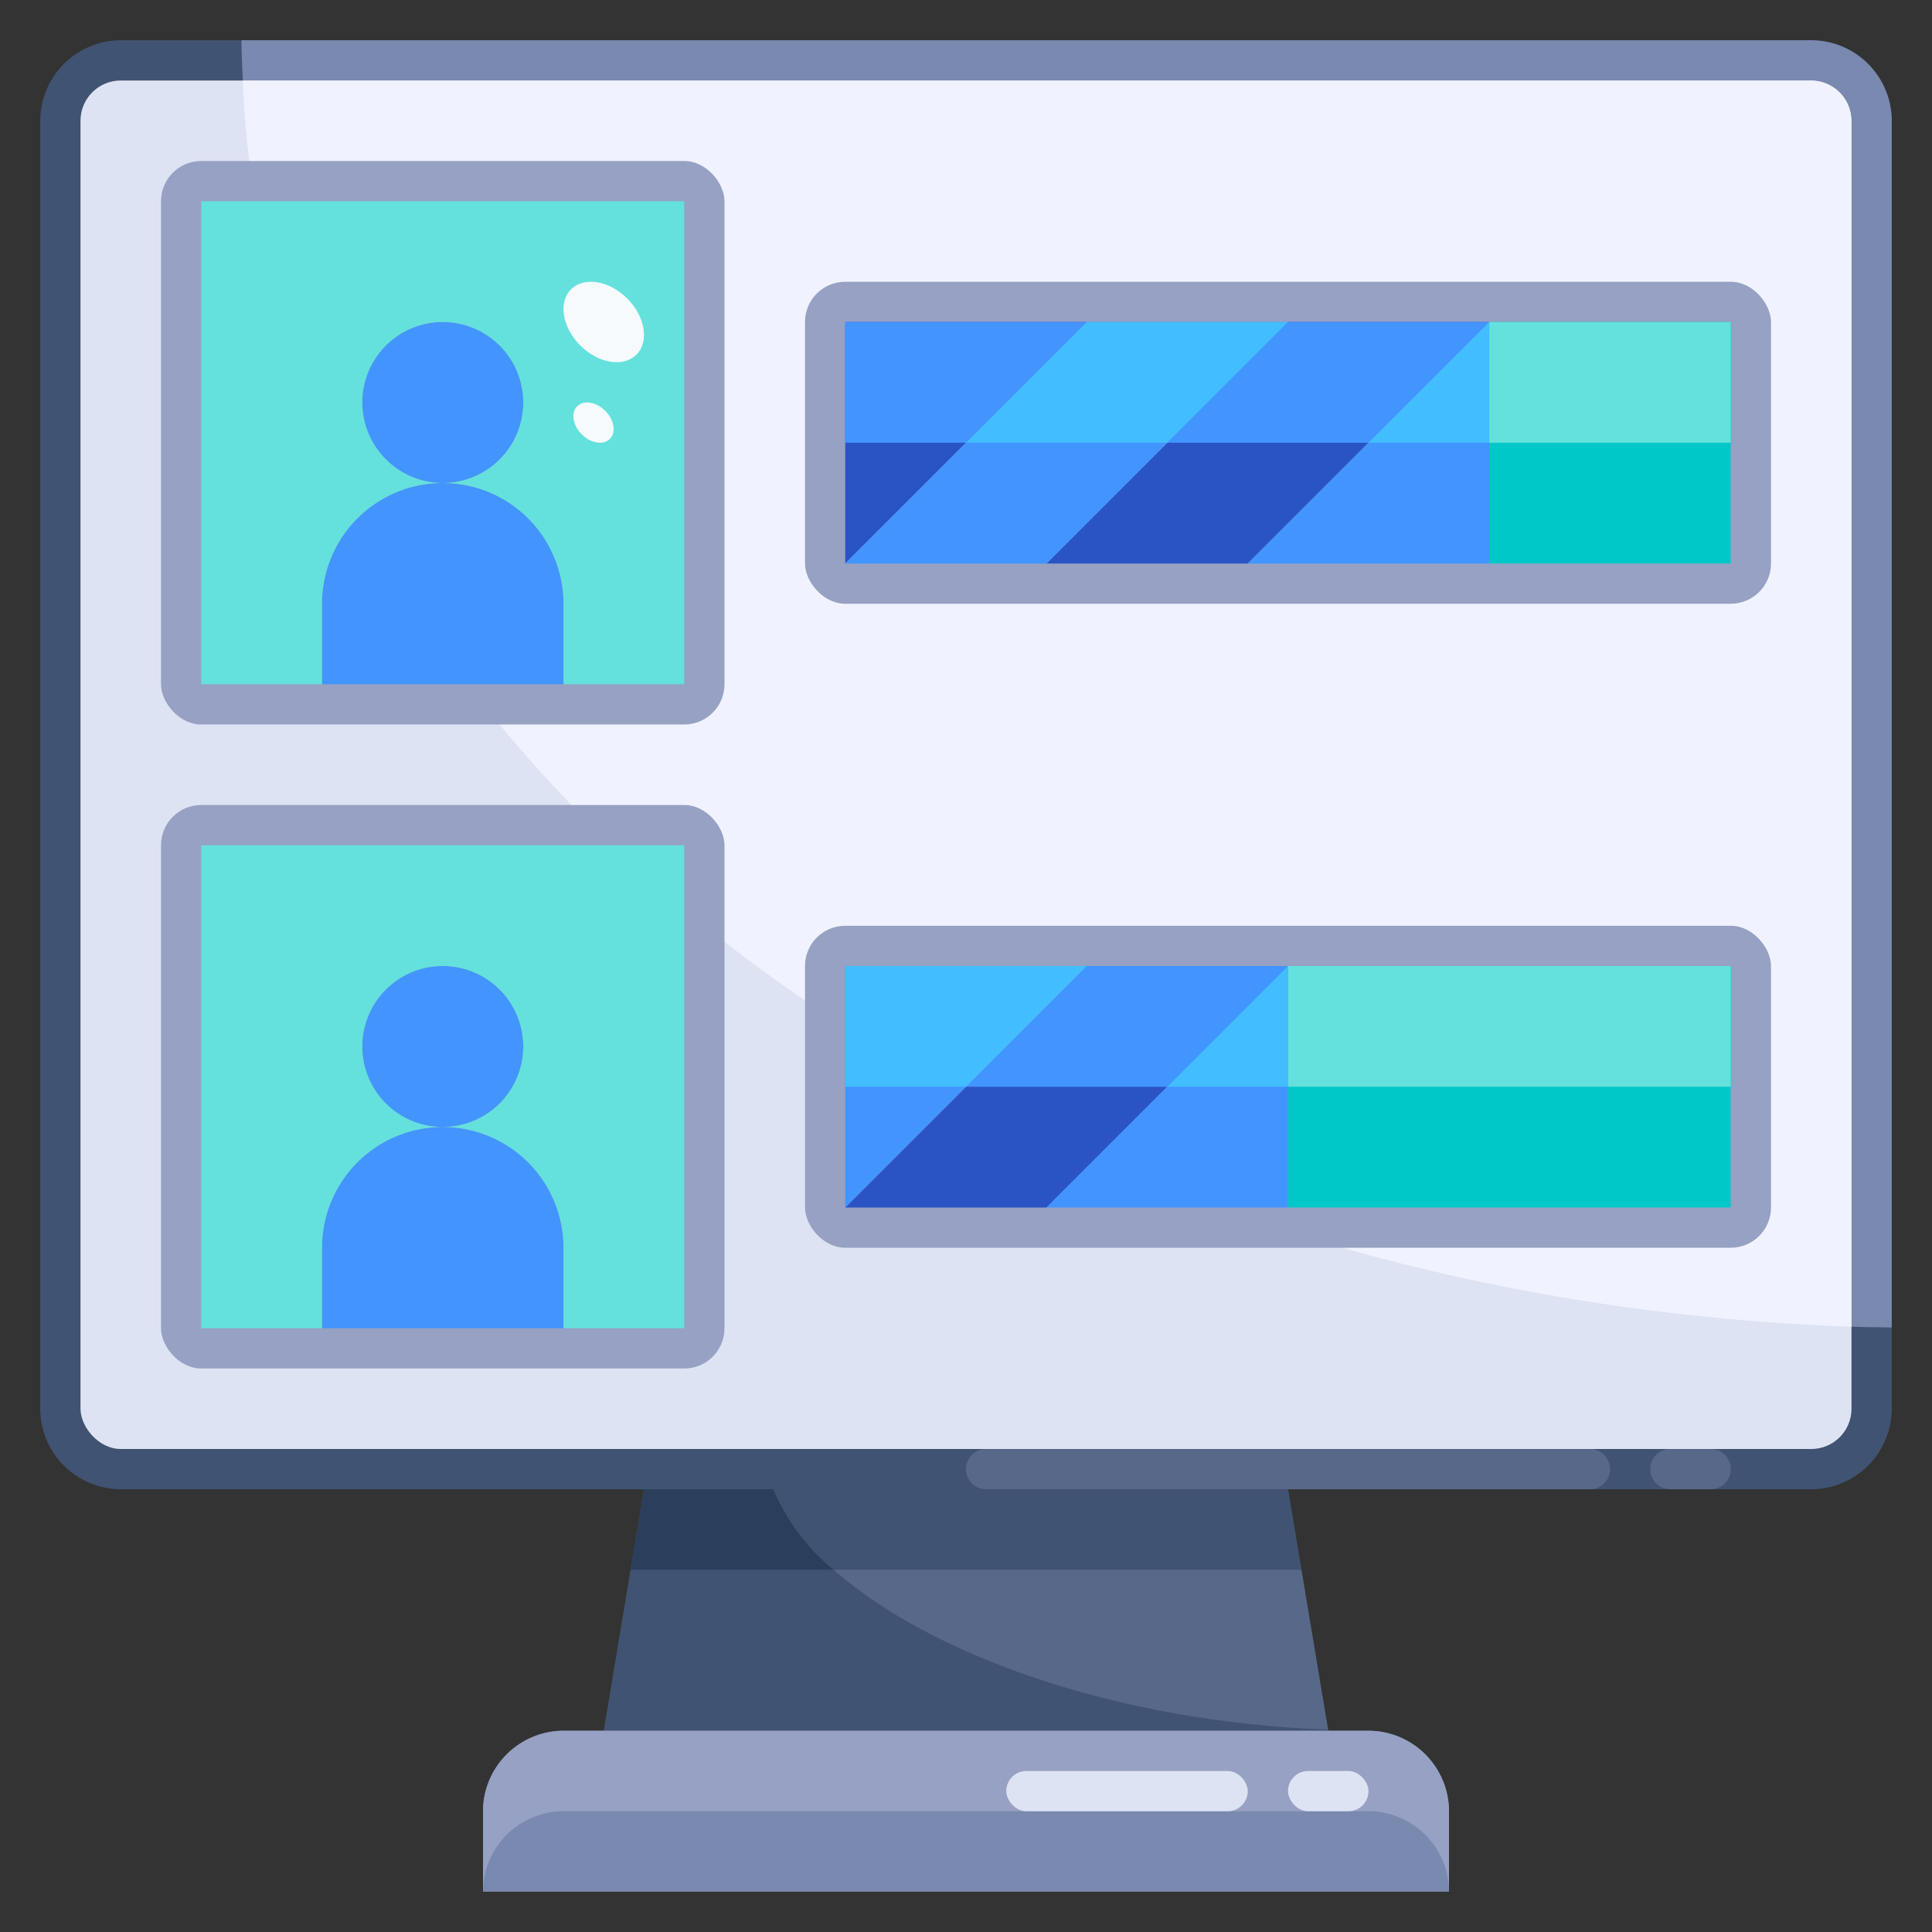 <svg xmlns="http://www.w3.org/2000/svg" viewBox="0 0 48 48"><rect x="0" y="0" width="48" height="48" fill="#333333" stroke="none"/><title>03-Voting results</title><g id="_03-Voting_results" data-name="03-Voting results"><polygon points="32 37 33 43 15 43 16 37 32 37" style="fill:#415372"/><path d="M36,45v2H12V45a2.006,2.006,0,0,1,2-2H34A2.006,2.006,0,0,1,36,45Z" style="fill:#7989af"/><path d="M34,43H14a2.006,2.006,0,0,0-2,2v2a2.006,2.006,0,0,1,2-2H34a2.006,2.006,0,0,1,2,2V45A2.006,2.006,0,0,0,34,43Z" style="fill:#96a1c3"/><path d="M19.213,37H16l-.333,2h5.044A5.291,5.291,0,0,1,19.213,37Z" style="fill:#2b3e5b"/><path d="M20.711,39H32.333L32,37H19.213A5.291,5.291,0,0,0,20.711,39Z" style="fill:#415372"/><path d="M20.711,39c2.358,2.079,6.934,3.779,12.284,3.972L32.333,39Z" style="fill:#586889"/><path d="M47,3V35a2.006,2.006,0,0,1-2,2H3a2.006,2.006,0,0,1-2-2V3A2.006,2.006,0,0,1,3,1H45A2.006,2.006,0,0,1,47,3Z" style="fill:#415372"/><rect x="2" y="2" width="44" height="34" rx="1" ry="1" style="fill:#dee3f3"/><path d="M45,2a1,1,0,0,1,1,1V32.961c.332.012.667.014,1,.02V3a2.006,2.006,0,0,0-2-2H6c0,.335.02.667.033,1Z" style="fill:#7989af"/><path d="M45,2H6.033C6.706,18.715,24.151,32.183,46,32.961V3A1,1,0,0,0,45,2Z" style="fill:#f0f3ff"/><path d="M24,36.5a.5.5,0,0,0,.5.5h15a.5.5,0,0,0,0-1h-15A.5.5,0,0,0,24,36.5Z" style="fill:#586889"/><path d="M41,36.5a.5.5,0,0,0,.5.5h1a.5.5,0,0,0,0-1h-1A.5.5,0,0,0,41,36.5Z" style="fill:#586889"/><rect x="25" y="44" width="6" height="1" rx="0.5" ry="0.5" style="fill:#dee3f3"/><rect x="32" y="44" width="2" height="1" rx="0.5" ry="0.5" style="fill:#dee3f3"/><rect x="20" y="7" width="24" height="8" rx="1" ry="1" style="fill:#96a1c3"/><rect x="37" y="8" width="6" height="6" style="fill:#00c8c8"/><polygon points="27 8 21 14 21 8 27 8" style="fill:#2a54c4"/><polygon points="37 8 31 14 26 14 32 8 37 8" style="fill:#2a54c4"/><polygon points="32 8 26 14 21 14 27 8 32 8" style="fill:#4294ff"/><polygon points="37 8 37 14 31 14 37 8" style="fill:#4294ff"/><rect x="37" y="8" width="6" height="3" style="fill:#64e1dc"/><polygon points="27 8 21 8 21 11 24 11 27 8" style="fill:#4294ff"/><polygon points="34 11 37 8 32 8 29 11 34 11" style="fill:#4294ff"/><polygon points="29 11 32 8 27 8 24 11 29 11" style="fill:#42bdff"/><polygon points="37 11 37 8 34 11 37 11" style="fill:#42bdff"/><rect x="4" y="4" width="14" height="14" rx="1" ry="1" style="fill:#96a1c3"/><rect x="4" y="20" width="14" height="14" rx="1" ry="1" style="fill:#96a1c3"/><circle cx="11" cy="10" r="2" style="fill:#4294ff"/><path d="M14,15v2H8V15a3,3,0,0,1,6,0Z" style="fill:#4294ff"/><circle cx="11" cy="26" r="2" style="fill:#4294ff"/><path d="M14,31v2H8V31a3,3,0,0,1,6,0Z" style="fill:#4294ff"/><path d="M11,24a2,2,0,0,0,0,4,3,3,0,0,0-3,3v2H5V21H17V33H14V31a3,3,0,0,0-3-3,2,2,0,0,0,0-4Z" style="fill:#64e1dc"/><path d="M5,5H17V17H14V15a3,3,0,0,0-3-3,2,2,0,1,0-2-2,2.006,2.006,0,0,0,2,2,3,3,0,0,0-3,3v2H5Z" style="fill:#64e1dc"/><rect x="20" y="23" width="24" height="8" rx="1" ry="1" style="fill:#96a1c3"/><rect x="32" y="24" width="11" height="6" style="fill:#00c8c8"/><polygon points="32 24 26 30 21 30 27 24 32 24" style="fill:#2a54c4"/><polygon points="27 24 21 30 21 24 27 24" style="fill:#4294ff"/><polygon points="32 24 32 30 26 30 32 24" style="fill:#4294ff"/><rect x="32" y="24" width="11" height="3" style="fill:#64e1dc"/><polygon points="29 27 32 24 27 24 24 27 29 27" style="fill:#4294ff"/><polygon points="27 24 21 24 21 27 24 27 27 24" style="fill:#42bdff"/><polygon points="32 27 32 24 29 27 32 27" style="fill:#42bdff"/><ellipse cx="15" cy="8" rx="0.825" ry="1.148" transform="translate(-1.262 12.955) rotate(-45.02)" style="fill:#f6fafd"/><ellipse cx="14.746" cy="10.5" rx="0.413" ry="0.574" transform="translate(-3.105 13.508) rotate(-45.02)" style="fill:#f6fafd"/></g></svg>